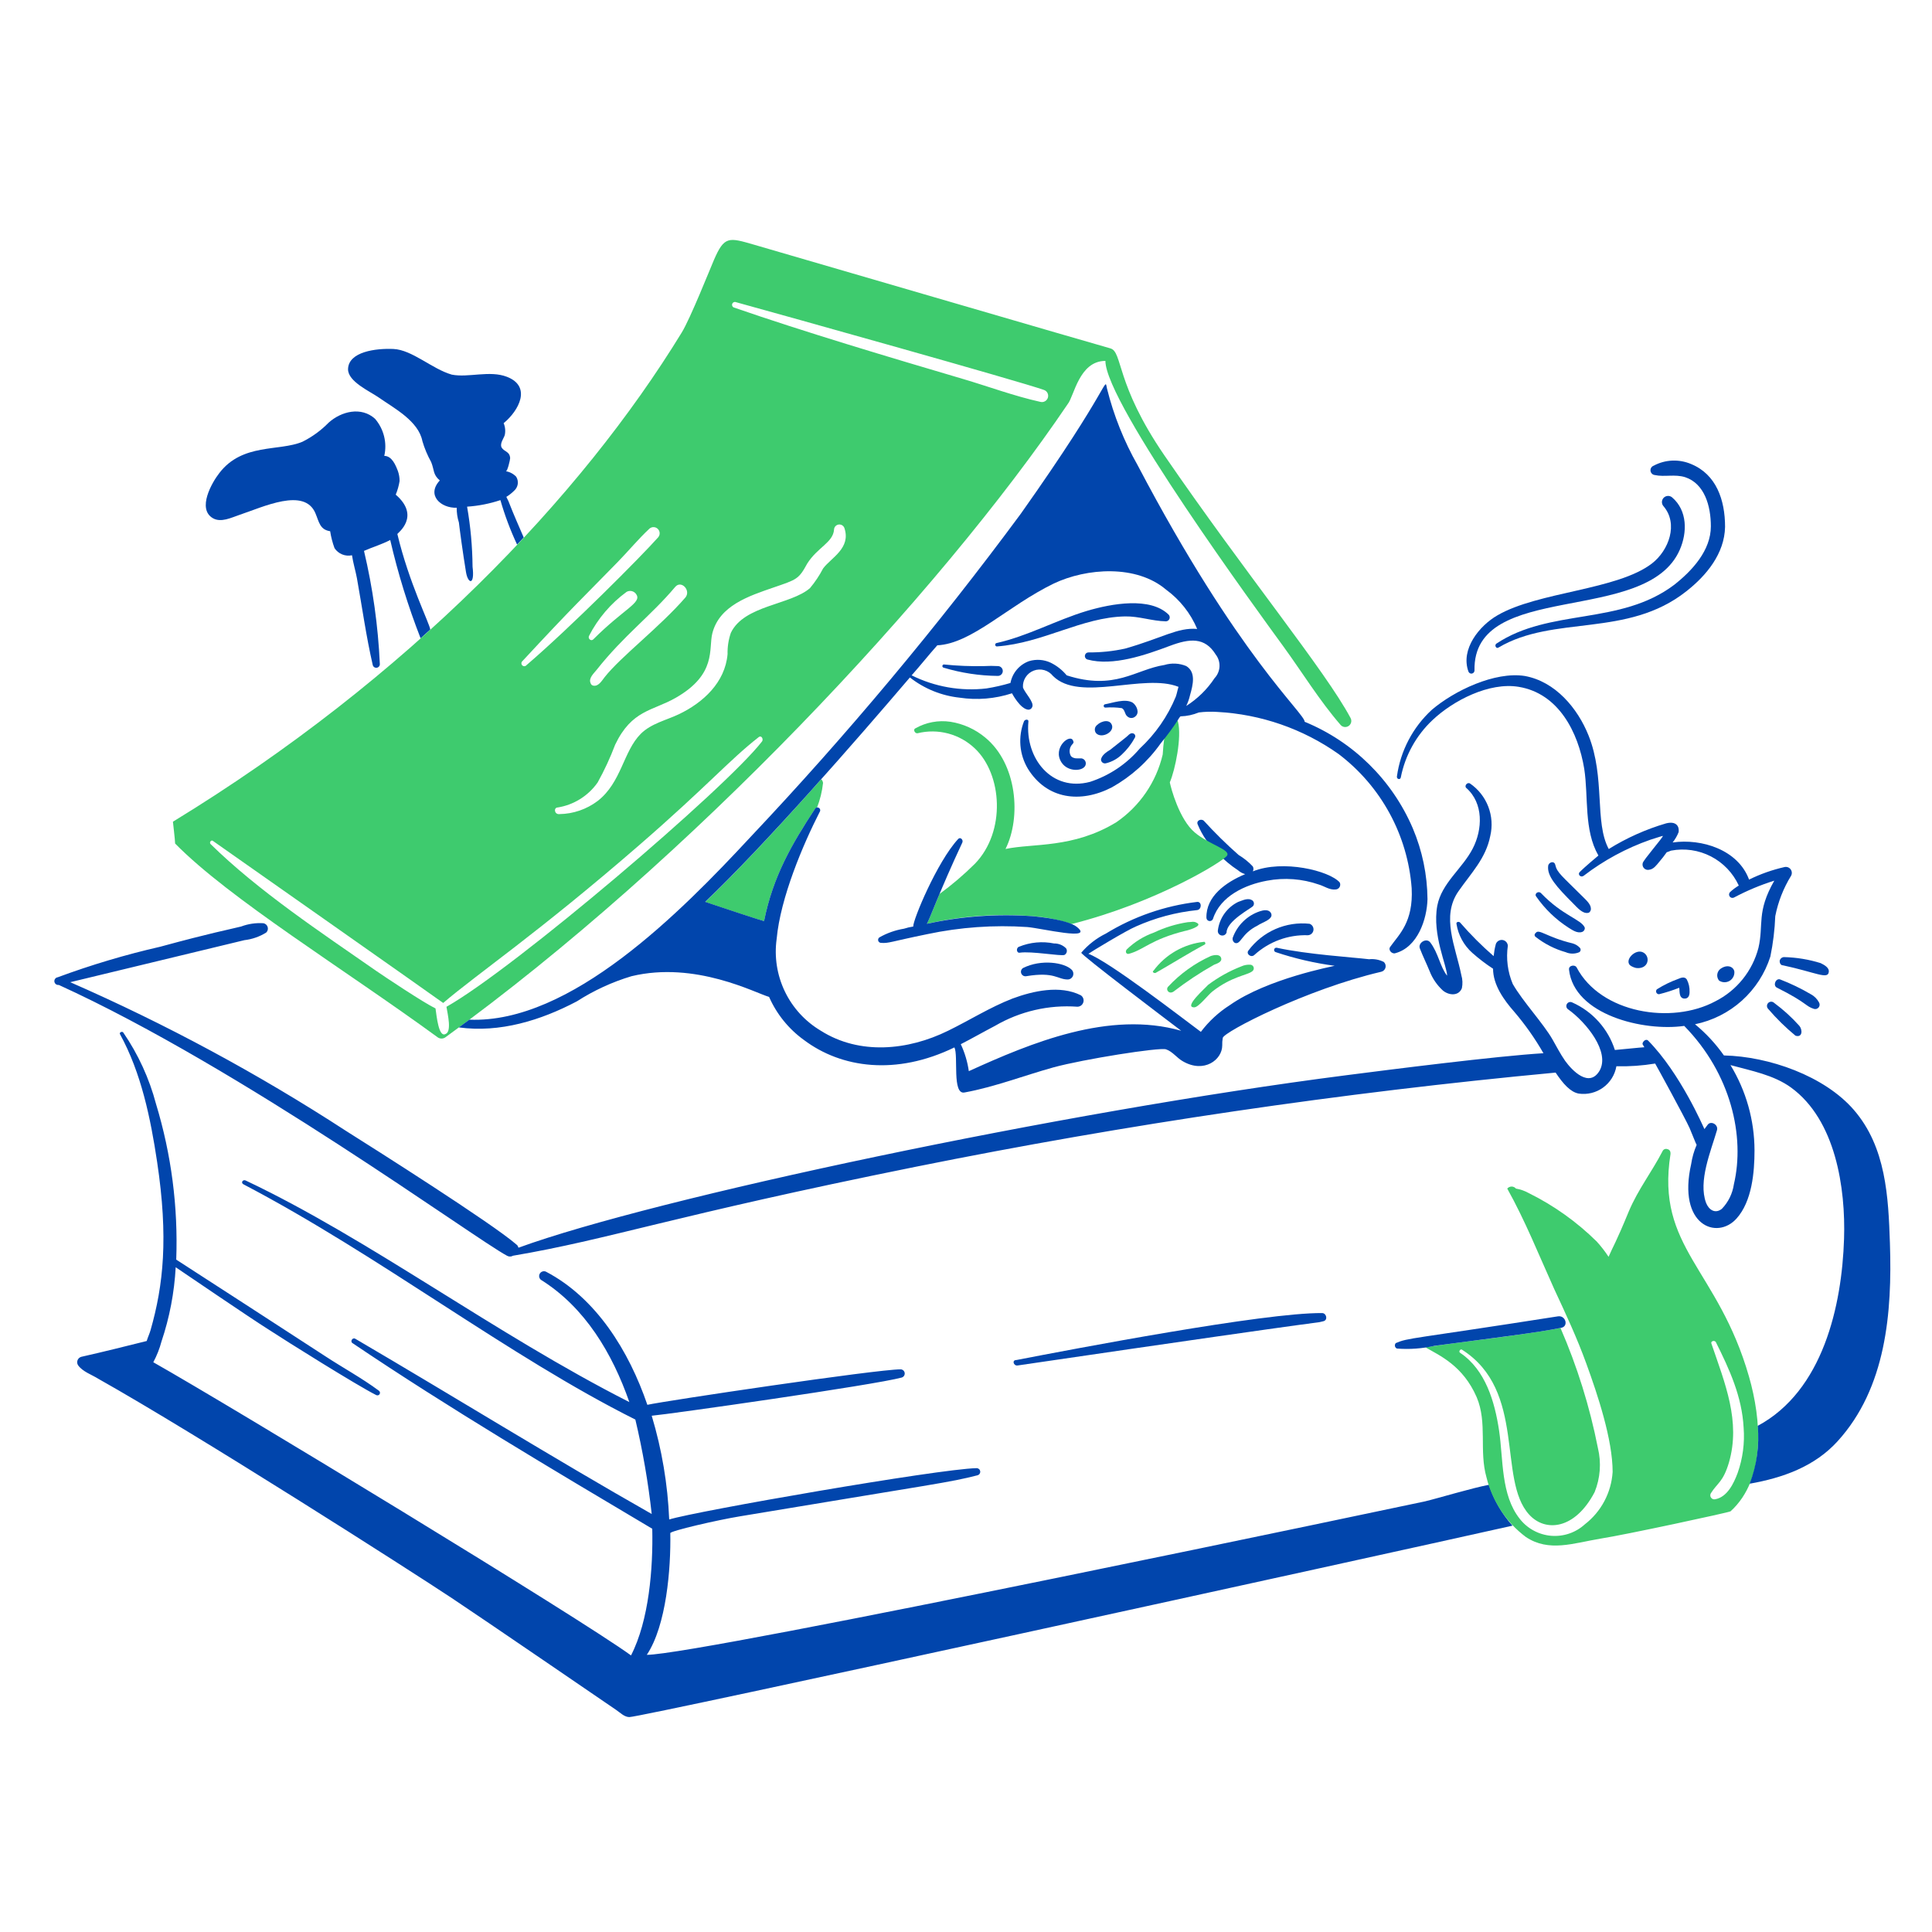 <?xml version="1.0" encoding="UTF-8"?>
<svg xmlns="http://www.w3.org/2000/svg" width="128" height="128" viewBox="0 0 128 128" fill="none">
  <path d="M79.129 66.738C79.416 66.731 80.036 65.913 80.324 65.689C81.611 64.681 82.628 64.621 82.964 64.351C83.004 64.323 83.034 64.284 83.052 64.238C83.069 64.193 83.072 64.143 83.06 64.096C83.048 64.049 83.022 64.006 82.986 63.974C82.949 63.942 82.904 63.922 82.856 63.916C82.645 63.899 82.433 63.937 82.241 64.025C81.452 64.332 80.71 64.746 80.034 65.255C79.889 65.435 78.37 66.756 79.129 66.738Z" fill="#3ECB6E"></path>
  <path d="M77.76 65.689C78.608 65.034 79.503 64.442 80.437 63.916C80.618 63.844 80.975 63.737 80.907 63.482C80.83 63.194 80.437 63.265 80.22 63.338C79.155 63.82 78.196 64.508 77.398 65.363C77.201 65.562 77.449 65.905 77.76 65.689Z" fill="#3ECB6E"></path>
  <path d="M76.562 64.458C77.65 63.843 78.716 63.164 79.817 62.577C79.889 62.539 79.854 62.397 79.781 62.397C79.118 62.465 78.477 62.672 77.897 63.002C77.318 63.333 76.814 63.781 76.418 64.317C76.309 64.383 76.453 64.494 76.562 64.458Z" fill="#3ECB6E"></path>
  <path d="M74.789 63.194C75.777 62.934 76.232 62.245 78.515 61.674C78.588 61.674 79.781 61.349 79.275 61.132C79.094 61.023 78.913 61.096 78.696 61.096C77.92 61.215 77.165 61.447 76.456 61.783C75.779 62.022 75.162 62.404 74.647 62.904C74.534 63.048 74.609 63.233 74.789 63.194Z" fill="#3ECB6E"></path>
  <path d="M62.527 44.238C63.69 44.587 64.897 44.77 66.111 44.781C66.198 44.781 66.28 44.747 66.341 44.686C66.403 44.625 66.437 44.542 66.437 44.455C66.437 44.369 66.403 44.286 66.341 44.225C66.28 44.164 66.198 44.13 66.111 44.13C65.81 44.112 65.508 44.112 65.207 44.13C64.313 44.15 63.419 44.114 62.53 44.022C62.504 44.025 62.48 44.037 62.462 44.057C62.444 44.077 62.434 44.102 62.434 44.129C62.433 44.155 62.443 44.181 62.46 44.201C62.477 44.221 62.501 44.235 62.527 44.238Z" fill="#0145AC"></path>
  <path d="M66.039 42.829C69.129 42.599 71.658 40.893 74.539 40.839C75.48 40.822 76.311 41.147 77.252 41.165C77.301 41.161 77.348 41.145 77.388 41.116C77.428 41.088 77.459 41.049 77.478 41.004C77.497 40.959 77.502 40.909 77.494 40.861C77.487 40.812 77.465 40.767 77.433 40.731C76.227 39.525 73.647 39.986 72.007 40.475C69.979 41.083 68.103 42.139 66.003 42.609C65.98 42.619 65.96 42.637 65.948 42.659C65.935 42.682 65.931 42.708 65.935 42.733C65.939 42.758 65.952 42.781 65.971 42.799C65.989 42.816 66.013 42.827 66.039 42.829Z" fill="#0145AC"></path>
  <path d="M67.413 90.467C91.106 86.991 86.617 87.761 87.669 87.537C87.995 87.468 87.886 86.998 87.597 86.995C83.785 86.952 71.088 89.38 67.341 90.105C67.015 90.105 67.16 90.504 67.413 90.467Z" fill="#0145AC"></path>
  <path d="M72.945 50.353C72.951 50.389 72.964 50.424 72.984 50.455C73.003 50.486 73.029 50.513 73.06 50.533C73.091 50.554 73.125 50.567 73.162 50.574C73.198 50.58 73.235 50.578 73.271 50.569C73.666 50.474 74.028 50.275 74.32 49.993C74.669 49.67 74.962 49.291 75.188 48.872C75.204 48.845 75.214 48.813 75.215 48.781C75.216 48.749 75.209 48.717 75.195 48.688C75.18 48.659 75.159 48.635 75.132 48.616C75.106 48.598 75.075 48.586 75.043 48.583C74.863 48.543 74.718 48.764 74.609 48.839C74.248 49.128 73.922 49.381 73.56 49.671C73.318 49.811 72.945 50.069 72.945 50.353Z" fill="#0145AC"></path>
  <path d="M70.992 49.375C71.064 49.267 71.173 49.23 71.101 49.085C70.922 48.548 69.679 49.554 70.341 50.532C70.789 51.195 71.862 51.096 71.932 50.641C71.942 50.589 71.94 50.536 71.926 50.486C71.912 50.436 71.886 50.39 71.851 50.351C71.816 50.312 71.772 50.282 71.724 50.264C71.675 50.245 71.623 50.238 71.571 50.243C71.354 50.243 71.137 50.279 70.956 50.099C70.89 49.987 70.859 49.86 70.866 49.731C70.872 49.602 70.916 49.479 70.992 49.375Z" fill="#0145AC"></path>
  <path d="M71.136 50.207C71.102 50.171 71.136 50.171 71.136 50.207V50.207Z" fill="#0145AC"></path>
  <path d="M72.586 48.146C72.547 48.214 72.53 48.291 72.537 48.369C72.543 48.446 72.573 48.52 72.622 48.58C72.993 48.969 73.924 48.471 73.635 47.965C73.423 47.595 72.794 47.834 72.586 48.146Z" fill="#0145AC"></path>
  <path d="M73.199 46.662C73.174 46.67 73.152 46.687 73.138 46.71C73.124 46.733 73.118 46.76 73.123 46.787C73.127 46.813 73.141 46.837 73.161 46.854C73.182 46.871 73.208 46.881 73.235 46.88C73.598 46.852 73.963 46.864 74.323 46.916C74.54 47.025 74.504 47.314 74.685 47.459C74.757 47.529 74.855 47.569 74.956 47.569C75.057 47.569 75.155 47.529 75.227 47.459C75.522 47.212 75.3 46.735 75.046 46.554C74.544 46.254 73.691 46.58 73.199 46.662Z" fill="#0145AC"></path>
  <path d="M67.989 64.676C69.876 64.362 70.059 64.893 70.741 64.893C70.816 64.892 70.888 64.868 70.95 64.826C71.011 64.783 71.058 64.723 71.086 64.653C71.113 64.584 71.119 64.507 71.103 64.434C71.088 64.361 71.051 64.295 70.997 64.243C70.53 63.776 68.998 63.524 67.778 64.134C67.72 64.171 67.677 64.227 67.655 64.292C67.634 64.357 67.636 64.428 67.661 64.492C67.686 64.556 67.732 64.609 67.792 64.643C67.852 64.676 67.921 64.688 67.989 64.676Z" fill="#0145AC"></path>
  <path d="M86.763 61.203C85.992 61.12 85.213 61.241 84.502 61.551C83.792 61.862 83.174 62.353 82.712 62.975C82.535 63.195 82.89 63.48 83.109 63.264C84.076 62.385 85.348 61.917 86.654 61.962C86.744 61.957 86.83 61.921 86.897 61.86C86.963 61.799 87.007 61.717 87.019 61.627C87.032 61.538 87.014 61.447 86.967 61.369C86.92 61.292 86.848 61.233 86.763 61.203Z" fill="#0145AC"></path>
  <path d="M83.33 61.313C83.594 61.115 84.443 60.898 84.198 60.481C84.051 60.229 83.692 60.3 83.475 60.373C83.058 60.51 82.679 60.742 82.365 61.049C82.051 61.356 81.812 61.731 81.666 62.145C81.654 62.207 81.661 62.272 81.687 62.33C81.713 62.388 81.756 62.437 81.81 62.47C82.224 62.609 82.207 61.873 83.33 61.313Z" fill="#0145AC"></path>
  <path d="M83.002 60.047C83.033 60.015 83.056 59.975 83.068 59.932C83.079 59.889 83.08 59.843 83.069 59.799C83.058 59.756 83.036 59.716 83.005 59.683C82.975 59.651 82.936 59.626 82.893 59.613C82.612 59.472 82.163 59.723 82.025 59.758C81.664 59.936 81.353 60.202 81.12 60.53C80.886 60.858 80.738 61.239 80.687 61.639C80.676 61.712 80.692 61.787 80.733 61.849C80.774 61.911 80.837 61.955 80.909 61.973C80.981 61.991 81.058 61.982 81.123 61.947C81.188 61.911 81.238 61.853 81.263 61.783C81.266 61.032 82.854 60.195 83.002 60.047Z" fill="#0145AC"></path>
  <path d="M83.003 57.731C83.03 57.681 83.044 57.625 83.044 57.568C83.044 57.511 83.03 57.455 83.003 57.405C82.727 57.109 82.41 56.853 82.062 56.645C81.249 55.929 80.477 55.168 79.747 54.367C79.564 54.225 79.241 54.367 79.35 54.62C79.65 55.35 80.107 56.005 80.688 56.54C81.089 56.965 81.538 57.341 82.026 57.661C82.162 57.78 82.323 57.866 82.497 57.914C81.195 58.456 79.892 59.396 79.929 60.808C79.931 60.859 79.95 60.909 79.984 60.948C80.019 60.986 80.065 61.012 80.116 61.021C80.167 61.029 80.219 61.02 80.264 60.994C80.309 60.969 80.344 60.928 80.362 60.88C80.849 59.366 82.499 58.612 83.943 58.348C85.091 58.131 86.276 58.219 87.379 58.604C87.743 58.709 88.067 58.966 88.467 58.93C88.523 58.931 88.578 58.918 88.627 58.891C88.676 58.864 88.718 58.825 88.747 58.778C88.776 58.73 88.792 58.676 88.794 58.62C88.796 58.564 88.783 58.509 88.757 58.46C88.062 57.684 85 56.932 83.003 57.731Z" fill="#0145AC"></path>
  <path d="M70.524 63.266C70.561 63.246 70.593 63.219 70.619 63.185C70.644 63.152 70.663 63.114 70.673 63.073C70.683 63.032 70.685 62.99 70.678 62.949C70.671 62.907 70.656 62.867 70.632 62.832C70.529 62.727 70.405 62.643 70.268 62.587C70.131 62.531 69.984 62.504 69.836 62.507C69.06 62.349 68.255 62.423 67.521 62.721C67.303 62.789 67.34 63.153 67.558 63.119C68.334 63.001 70.277 63.361 70.524 63.266Z" fill="#0145AC"></path>
  <path d="M108.105 64.024C108.196 64.072 108.293 64.108 108.394 64.132C109.203 64.234 109.37 63.417 108.9 63.12C108.356 62.775 107.484 63.714 108.105 64.024Z" fill="#0145AC"></path>
  <path d="M113.891 64.964C113.994 65.034 114.115 65.073 114.24 65.076C114.365 65.079 114.487 65.046 114.594 64.982C114.701 64.917 114.786 64.823 114.841 64.711C114.896 64.599 114.918 64.474 114.903 64.35C114.832 64.03 114.414 63.867 113.963 64.205C113.854 64.297 113.786 64.428 113.772 64.57C113.758 64.712 113.801 64.853 113.891 64.964Z" fill="#0145AC"></path>
  <path d="M111.252 65.442C111.296 65.586 111.196 66.159 111.612 66.159C111.868 66.159 111.938 65.942 111.938 65.725C111.951 65.437 111.889 65.15 111.756 64.893C111.612 64.676 111.357 64.781 111.18 64.857C110.688 65.035 110.215 65.265 109.772 65.545C109.746 65.572 109.728 65.607 109.722 65.645C109.715 65.682 109.72 65.721 109.735 65.756C109.751 65.791 109.776 65.82 109.809 65.841C109.841 65.861 109.879 65.871 109.917 65.87C110.371 65.757 110.817 65.614 111.252 65.442Z" fill="#0145AC"></path>
  <path d="M120.619 63.808C119.834 63.564 119.018 63.43 118.196 63.41C118.125 63.413 118.058 63.44 118.006 63.487C117.953 63.534 117.918 63.597 117.906 63.666C117.906 63.811 117.979 63.955 118.123 63.955C120.307 64.423 121.109 64.915 121.162 64.389C121.198 64.097 120.836 63.916 120.619 63.808Z" fill="#0145AC"></path>
  <path d="M119.969 65.869C119.321 65.489 118.644 65.162 117.943 64.892C117.654 64.784 117.437 65.29 117.726 65.435C119.739 66.441 119.603 66.665 120.186 66.843C120.242 66.859 120.302 66.857 120.358 66.838C120.413 66.819 120.462 66.784 120.497 66.737C120.532 66.69 120.553 66.634 120.555 66.575C120.558 66.517 120.543 66.459 120.512 66.409C120.389 66.179 120.2 65.991 119.969 65.869Z" fill="#0145AC"></path>
  <path d="M117.547 66.448C117.494 66.395 117.422 66.365 117.348 66.365C117.273 66.365 117.202 66.395 117.149 66.448C117.096 66.5 117.066 66.572 117.066 66.646C117.066 66.721 117.096 66.792 117.149 66.845C117.699 67.487 118.304 68.08 118.957 68.618C119.428 68.763 119.428 68.22 119.213 67.966C118.711 67.405 118.152 66.896 117.547 66.448Z" fill="#0145AC"></path>
  <path d="M105.211 60.48C105.283 60.48 105.355 60.407 105.391 60.299C105.463 59.973 105.135 59.684 104.921 59.467C103.474 58.02 103.159 57.824 103.04 57.297C102.976 57.006 102.601 57.115 102.57 57.369C102.487 58.037 103.106 58.736 104.234 59.865C104.487 60.118 104.848 60.552 105.211 60.48Z" fill="#0145AC"></path>
  <path d="M102.101 59.178C101.925 58.993 101.635 59.21 101.776 59.395C102.346 60.215 103.071 60.915 103.91 61.456C104.16 61.606 104.486 61.854 104.814 61.745C104.873 61.725 104.923 61.686 104.956 61.633C104.989 61.58 105.003 61.518 104.995 61.456C104.759 60.905 103.54 60.68 102.101 59.178Z" fill="#0145AC"></path>
  <path d="M101.74 62.071C102.331 62.535 103.007 62.879 103.729 63.084C103.872 63.146 104.026 63.179 104.181 63.179C104.337 63.179 104.491 63.146 104.634 63.084C104.657 63.068 104.676 63.048 104.691 63.025C104.706 63.001 104.715 62.975 104.718 62.947C104.722 62.92 104.719 62.892 104.711 62.865C104.703 62.839 104.689 62.815 104.67 62.794C104.542 62.657 104.38 62.557 104.2 62.505C102.442 62.086 101.953 61.499 101.74 61.818C101.719 61.831 101.702 61.85 101.69 61.872C101.678 61.895 101.672 61.919 101.672 61.944C101.672 61.969 101.678 61.994 101.69 62.016C101.702 62.038 101.719 62.057 101.74 62.071Z" fill="#0145AC"></path>
  <path d="M97.689 44.42C97.566 38.398 109.085 41.476 111.289 36.426C111.796 35.269 111.796 33.822 110.783 32.954C110.704 32.886 110.603 32.852 110.5 32.856C110.397 32.86 110.299 32.903 110.226 32.976C110.153 33.05 110.111 33.148 110.107 33.251C110.104 33.354 110.139 33.455 110.207 33.533C111.214 34.7 110.568 36.462 109.447 37.331C107.138 39.104 101.909 39.196 99.208 40.768C98.015 41.455 96.749 43.008 97.288 44.493C97.305 44.539 97.338 44.577 97.38 44.602C97.422 44.626 97.472 44.634 97.519 44.625C97.567 44.616 97.611 44.591 97.642 44.553C97.673 44.516 97.689 44.468 97.689 44.42Z" fill="#0145AC"></path>
  <path d="M109.624 31.471C110.275 31.616 110.962 31.399 111.649 31.616C112.929 32.043 113.349 33.518 113.349 34.872C113.349 36.463 112.12 37.802 110.925 38.742C107.327 41.461 102.685 40.278 99.134 42.646C98.99 42.755 99.134 43.007 99.279 42.902C102.95 40.726 107.809 42.273 111.722 39.176C113.06 38.127 114.253 36.68 114.29 34.908C114.29 33.116 113.704 31.43 112.05 30.748C111.653 30.577 111.222 30.498 110.79 30.516C110.357 30.535 109.935 30.651 109.554 30.856C109.488 30.881 109.432 30.928 109.395 30.988C109.358 31.049 109.343 31.12 109.35 31.191C109.358 31.261 109.39 31.327 109.439 31.378C109.489 31.429 109.554 31.462 109.624 31.471Z" fill="#0145AC"></path>
  <path d="M94.755 62.434C94.499 62.108 93.93 62.468 94.068 62.832C94.26 63.335 94.512 63.841 94.72 64.352C94.909 64.834 95.206 65.267 95.587 65.617C95.977 65.952 96.636 66.015 96.853 65.473C96.913 65.185 96.901 64.886 96.817 64.604C96.441 62.725 95.452 60.719 96.636 59.036C97.468 57.842 98.445 56.865 98.734 55.383C98.887 54.736 98.841 54.059 98.602 53.44C98.363 52.82 97.943 52.287 97.396 51.911C97.218 51.798 96.998 52.055 97.14 52.2C98.298 53.212 98.228 54.949 97.574 56.215C96.887 57.553 95.513 58.494 95.223 60.012C94.874 61.932 95.874 64.002 95.874 64.643C95.407 64.054 95.298 63.14 94.755 62.434Z" fill="#0145AC"></path>
  <path d="M79.167 55.163C78.122 54.289 77.575 52.197 77.503 51.835C77.864 50.992 78.303 48.831 78.046 47.819C78.022 47.741 77.975 47.673 77.91 47.624C77.844 47.575 77.765 47.549 77.684 47.549C77.603 47.549 77.523 47.575 77.458 47.624C77.393 47.673 77.345 47.741 77.322 47.819C77.172 48.535 77.075 49.26 77.032 49.989C76.604 51.815 75.508 53.415 73.96 54.475C71.099 56.221 68.439 55.861 66.618 56.247C67.672 54.139 67.386 50.603 65.279 48.868C64.618 48.315 63.817 47.952 62.965 47.819C62.166 47.702 61.351 47.855 60.65 48.253C60.469 48.325 60.613 48.615 60.794 48.579C61.461 48.414 62.159 48.421 62.823 48.598C63.487 48.775 64.096 49.117 64.592 49.591C66.398 51.298 66.661 55.085 64.592 57.224C63.861 57.95 63.076 58.619 62.245 59.228C61.777 60.345 61.516 61.024 61.409 61.203C63.686 60.687 66.027 60.516 68.354 60.696C69.254 60.753 70.143 60.93 70.997 61.221C76.666 59.787 81.102 57.034 81.301 56.681C81.525 56.288 80.111 55.953 79.167 55.163Z" fill="#3ECB6E"></path>
  <path d="M71.356 61.421C70.786 60.96 69.052 60.755 68.354 60.697C66.027 60.536 63.688 60.706 61.409 61.204C61.601 60.884 62.28 58.972 63.76 55.814C63.833 55.634 63.615 55.417 63.471 55.597C62.079 57.106 60.468 60.986 60.505 61.385C60.296 61.416 60.09 61.464 59.89 61.529C59.318 61.623 58.766 61.818 58.262 62.105C58.228 62.129 58.201 62.163 58.187 62.203C58.173 62.242 58.172 62.286 58.184 62.326C58.196 62.366 58.221 62.402 58.254 62.427C58.288 62.453 58.328 62.467 58.37 62.468C58.901 62.505 58.952 62.397 61.443 61.888C63.617 61.428 65.844 61.27 68.062 61.419C69.03 61.504 72.509 62.354 71.356 61.421Z" fill="#0145AC"></path>
  <path d="M46.719 59.758C47.761 60.105 50.495 61.023 50.623 61.023C51.212 58.08 52.467 55.917 53.987 53.608C54.002 53.584 54.022 53.562 54.046 53.546C54.07 53.53 54.097 53.519 54.126 53.514C54.332 52.987 54.468 52.435 54.529 51.872C54.518 51.78 54.476 51.694 54.41 51.629C51.733 54.634 48.92 57.669 46.719 59.758Z" fill="#3ECB6E"></path>
  <path d="M25.091 26.334C26.111 27.048 27.725 27.89 27.985 29.227C28.126 29.706 28.319 30.167 28.561 30.602C28.785 31.142 28.67 31.434 29.137 31.831C28.233 32.808 29.21 33.677 30.259 33.64C30.254 33.971 30.302 34.301 30.403 34.617C30.452 35.053 30.659 36.601 30.874 37.908C31.002 38.682 31.467 38.822 31.308 37.547C31.297 36.213 31.176 34.882 30.946 33.568C31.697 33.518 32.439 33.372 33.153 33.134C33.443 34.144 33.813 35.13 34.259 36.082C34.407 35.925 34.552 35.768 34.698 35.611C34.422 34.979 33.994 33.993 33.802 33.495C33.733 33.297 33.647 33.104 33.546 32.919C33.73 32.807 33.9 32.673 34.053 32.521C34.186 32.408 34.274 32.251 34.301 32.078C34.327 31.906 34.291 31.729 34.197 31.581C34.013 31.39 33.772 31.263 33.51 31.219C33.618 31.256 33.799 30.46 33.799 30.351C33.763 29.881 33.401 29.953 33.223 29.628C33.114 29.372 33.368 29.052 33.44 28.832C33.5 28.566 33.474 28.287 33.368 28.036C34.38 27.204 35.238 25.604 33.585 24.964C32.445 24.521 31.025 25.039 29.932 24.82C28.621 24.445 27.308 23.174 26.061 23.12C24.901 23.069 23.084 23.299 23.059 24.458C23.048 25.285 24.517 25.931 25.091 26.334Z" fill="#0145AC"></path>
  <path d="M14.097 34.328C14.641 34.648 15.327 34.292 15.869 34.111C17.452 33.584 20.167 32.273 20.897 34.002C21.143 34.585 21.187 35.09 21.874 35.196C21.933 35.579 22.03 35.954 22.163 36.317C22.287 36.503 22.463 36.647 22.67 36.731C22.876 36.815 23.103 36.835 23.321 36.788C23.393 37.294 23.562 37.839 23.647 38.307C23.994 40.234 24.263 42.185 24.695 44.058C24.709 44.117 24.744 44.168 24.794 44.201C24.844 44.235 24.904 44.248 24.964 44.239C25.023 44.23 25.077 44.199 25.114 44.152C25.151 44.105 25.17 44.046 25.165 43.986C25.05 41.463 24.698 38.956 24.116 36.498C24.692 36.242 25.31 36.064 25.853 35.775C26.366 37.992 27.038 40.169 27.866 42.289C28.081 42.097 28.292 41.905 28.506 41.713C28.463 41.301 27.094 38.616 26.326 35.377C26.349 35.313 27.882 34.21 26.218 32.772C26.339 32.482 26.425 32.179 26.474 31.868C26.474 31.646 26.438 31.426 26.365 31.217C26.214 30.821 25.967 30.204 25.46 30.204C25.557 29.775 25.552 29.329 25.445 28.901C25.338 28.474 25.133 28.078 24.846 27.745C23.934 26.92 22.613 27.249 21.774 28.001C21.27 28.517 20.683 28.945 20.038 29.267C18.49 29.919 16.07 29.346 14.54 31.329C14.027 31.979 13.052 33.708 14.097 34.328Z" fill="#0145AC"></path>
  <path d="M89.477 47.567C87.803 44.431 82.565 38.071 77.143 30.169C73.879 25.412 74.397 23.307 73.559 23.079C73.381 23.044 50.561 16.384 49.942 16.207C48.278 15.725 47.989 15.631 47.301 17.22C47.037 17.83 45.743 21.088 45.167 22.03C38.498 32.941 27.009 44.948 11.457 54.44C11.457 54.476 11.602 55.669 11.602 55.886C15.198 59.55 22.812 64.207 29 68.727C29.074 68.779 29.163 68.807 29.253 68.807C29.344 68.807 29.432 68.779 29.506 68.727C45.633 57.045 62.176 39.424 70.74 26.769C71.161 26.257 71.493 23.911 73.236 23.911C73.236 26.718 83.394 40.582 85.028 42.829C86.292 44.567 87.415 46.41 88.826 48.038C88.893 48.11 88.984 48.156 89.083 48.165C89.181 48.175 89.28 48.148 89.36 48.091C89.44 48.033 89.496 47.947 89.518 47.851C89.539 47.755 89.525 47.654 89.477 47.567ZM48.604 20.367C48.564 20.347 48.533 20.313 48.515 20.272C48.498 20.23 48.495 20.184 48.508 20.141C48.521 20.099 48.548 20.061 48.586 20.037C48.623 20.012 48.667 20.001 48.712 20.006C52.104 20.941 67.488 25.243 69.149 25.829C69.252 25.86 69.34 25.93 69.392 26.025C69.444 26.119 69.457 26.23 69.429 26.334C69.401 26.438 69.333 26.526 69.24 26.581C69.147 26.636 69.036 26.652 68.932 26.626C67.193 26.242 65.497 25.608 63.796 25.106C58.927 23.67 53.347 22.008 48.604 20.367ZM39.308 42.359C39.163 42.503 38.946 42.322 39.018 42.142C39.609 40.983 40.464 39.98 41.514 39.212C41.624 39.15 41.755 39.135 41.877 39.168C41.998 39.202 42.102 39.283 42.165 39.392C42.513 39.943 41.324 40.342 39.308 42.359ZM39.525 44.384C41.346 42.08 43.117 40.806 44.733 38.886C45.13 38.415 45.782 39.103 45.42 39.574C43.713 41.546 41.153 43.483 40.065 44.855C39.89 45.076 39.668 45.469 39.342 45.431C39.291 45.429 39.242 45.41 39.202 45.377C39.163 45.345 39.136 45.3 39.125 45.25C38.982 44.928 39.349 44.608 39.525 44.384ZM34.605 43.808C37.993 40.153 38.62 39.6 40.935 37.225C41.632 36.511 42.303 35.698 43.033 35.019C43.112 34.953 43.212 34.919 43.314 34.924C43.416 34.929 43.512 34.971 43.584 35.044C43.657 35.116 43.699 35.212 43.704 35.314C43.708 35.416 43.675 35.516 43.609 35.595C42.495 36.853 37.819 41.55 34.892 44.059C34.876 44.08 34.856 44.098 34.833 44.112C34.81 44.125 34.784 44.134 34.758 44.137C34.731 44.14 34.704 44.137 34.679 44.129C34.653 44.121 34.63 44.108 34.609 44.09C34.589 44.072 34.573 44.051 34.562 44.026C34.551 44.002 34.545 43.976 34.544 43.949C34.544 43.922 34.549 43.895 34.56 43.871C34.57 43.846 34.586 43.824 34.605 43.806V43.808ZM36.92 53.502C37.456 53.42 37.969 53.23 38.429 52.944C38.889 52.658 39.287 52.282 39.597 51.838C40.043 51.035 40.43 50.201 40.754 49.342C41.861 47.022 43.229 47.113 44.77 46.231C47.506 44.665 46.933 42.992 47.193 41.963C47.659 40.117 49.625 39.484 51.244 38.925C52.772 38.397 52.908 38.396 53.484 37.333C54.171 36.253 55.187 35.949 55.257 35.093C55.259 35.01 55.29 34.931 55.344 34.869C55.399 34.807 55.474 34.766 55.555 34.753C55.637 34.74 55.72 34.756 55.791 34.798C55.862 34.84 55.916 34.906 55.944 34.984C56.392 36.322 55.073 36.941 54.533 37.661C54.291 38.125 54 38.561 53.665 38.963C52.373 40.087 49.298 40.09 48.42 41.929C48.264 42.382 48.191 42.859 48.203 43.337C48.04 45.22 46.575 46.556 44.984 47.316C44.152 47.714 43.139 47.931 42.452 48.618C41.291 49.78 41.177 51.841 39.595 53.067C38.864 53.619 37.977 53.923 37.062 53.936C36.737 53.97 36.668 53.54 36.92 53.499V53.502ZM29.505 68.51C29.063 68.732 28.929 67.326 28.854 66.811C28.086 66.446 25.394 64.65 24.912 64.315C21.285 61.791 17.097 59.016 13.953 55.923C13.844 55.815 13.991 55.632 14.098 55.706C14.162 55.751 29.295 66.382 29.362 66.449C31.641 64.503 35.62 61.831 42.347 55.995C46.858 52.082 48.299 50.374 50.269 48.834C50.452 48.691 50.596 48.98 50.486 49.123C48.078 52.239 34.038 64.199 29.579 66.702C29.664 67.222 29.943 68.365 29.505 68.51Z" fill="#3ECB6E"></path>
  <path d="M98.644 98.372C97.46 98.6 95.358 99.241 94.397 99.473C94.318 99.49 46.344 109.637 42.853 109.637C44.15 107.692 44.453 103.919 44.409 101.573C44.409 101.429 47.519 100.705 49.074 100.452C62.212 98.262 62.834 98.234 64.773 97.739C64.828 97.722 64.876 97.686 64.906 97.637C64.937 97.588 64.95 97.53 64.941 97.473C64.932 97.415 64.903 97.363 64.859 97.326C64.814 97.289 64.758 97.268 64.7 97.269C62.178 97.322 46.126 100.115 44.336 100.669C44.239 98.339 43.85 96.03 43.178 93.796C44.298 93.701 57.91 91.766 59.745 91.265C59.807 91.245 59.861 91.204 59.896 91.149C59.932 91.094 59.946 91.028 59.938 90.963C59.929 90.898 59.898 90.838 59.849 90.794C59.801 90.75 59.738 90.724 59.673 90.722C58.078 90.722 44.106 92.803 42.889 93.073C41.669 89.507 39.502 85.99 36.162 84.247C36.091 84.218 36.012 84.215 35.939 84.239C35.866 84.263 35.804 84.312 35.765 84.378C35.725 84.444 35.711 84.522 35.724 84.597C35.737 84.673 35.777 84.741 35.836 84.79C38.763 86.618 40.572 89.673 41.696 92.892C32.745 88.348 24.499 82.098 16.267 78.207C16.086 78.134 15.941 78.351 16.122 78.46C25.172 83.196 33.669 89.838 42.094 94.05C42.582 96.112 42.944 98.201 43.178 100.307C36.559 96.545 30.085 92.531 23.538 88.696C23.356 88.588 23.176 88.877 23.356 88.986C29.795 93.326 36.523 97.306 43.214 101.284C43.273 103.884 43.001 107.357 41.806 109.676C38.423 107.207 15.362 93.194 10.156 90.252C10.39 89.816 10.572 89.355 10.699 88.877C11.234 87.287 11.55 85.632 11.64 83.958C11.965 84.175 16.632 87.358 17.789 88.081C18.946 88.841 23.685 91.807 24.915 92.422C24.953 92.446 25 92.453 25.044 92.443C25.088 92.433 25.126 92.406 25.15 92.367C25.174 92.329 25.181 92.283 25.171 92.239C25.161 92.195 25.134 92.156 25.095 92.132C23.974 91.3 22.708 90.613 21.55 89.853C20.393 89.094 12.074 83.705 11.676 83.454C11.805 79.967 11.353 76.483 10.338 73.144C9.891 71.453 9.157 69.851 8.167 68.408C8.095 68.3 7.878 68.408 7.95 68.516C9.358 71.085 9.976 74.085 10.41 76.981C11.164 82.006 10.825 85.15 9.976 88.122C9.904 88.374 9.795 88.591 9.72 88.845C8.274 89.206 6.827 89.568 5.379 89.894C5.326 89.91 5.276 89.938 5.235 89.976C5.193 90.014 5.161 90.061 5.14 90.113C5.119 90.165 5.11 90.221 5.114 90.277C5.118 90.333 5.135 90.388 5.163 90.436C5.452 90.87 6.103 91.087 6.501 91.341C13.139 95.075 27.179 104.049 29.94 105.882C32.002 107.249 40.329 112.952 40.827 113.29C41.083 113.465 41.37 113.761 41.696 113.761C42.545 113.761 90.502 103.251 100.208 101.079C99.505 100.294 98.973 99.373 98.644 98.372Z" fill="#0145AC"></path>
  <path d="M115.882 91.226C113.83 84.044 109.693 82.677 110.674 76.468C110.693 76.266 110.604 76.158 110.459 76.13C110.396 76.109 110.327 76.114 110.268 76.143C110.208 76.172 110.162 76.224 110.139 76.286C109.435 77.646 108.532 78.797 107.924 80.23C107.028 82.406 106.88 82.55 106.572 83.267C106.338 82.91 106.076 82.572 105.789 82.256C104.464 80.948 102.937 79.861 101.268 79.037C101.009 78.893 100.727 78.796 100.436 78.747C100.4 78.705 100.356 78.671 100.307 78.648C100.257 78.624 100.203 78.612 100.148 78.612C100.093 78.612 100.038 78.624 99.988 78.648C99.939 78.671 99.895 78.705 99.859 78.747C101.048 80.871 101.963 83.172 102.971 85.403C103.73 87.031 104.489 88.658 105.104 90.359C105.844 92.392 106.841 95.368 106.841 97.52C106.798 98.197 106.611 98.857 106.293 99.456C105.975 100.055 105.533 100.579 104.996 100.993C104.696 101.266 104.343 101.474 103.959 101.604C103.576 101.734 103.169 101.783 102.765 101.75C102.361 101.716 101.969 101.599 101.612 101.406C101.255 101.214 100.942 100.95 100.692 100.632C99.426 99.04 99.603 96.689 99.317 94.772C99.03 92.855 98.412 90.756 96.749 89.635C96.605 89.563 96.749 89.348 96.857 89.418C101.156 92.139 99.191 98.015 101.307 100.342C102.372 101.52 104.338 101.357 105.647 98.859C106.025 97.929 106.101 96.904 105.864 95.929C105.326 93.198 104.495 90.534 103.386 87.982C101.161 88.423 96.32 88.959 94.434 89.262C95.394 89.816 96.924 90.478 97.834 92.568C98.557 94.269 97.979 96.113 98.485 97.885C98.871 99.461 99.791 100.855 101.09 101.828C102.622 102.852 104.24 102.237 106.045 101.937C107.667 101.687 114.53 100.209 114.654 100.129C117.04 97.954 116.678 94.011 115.882 91.226ZM115.122 97.592C114.866 98.279 114.436 99.184 113.639 99.329C113.588 99.341 113.534 99.338 113.485 99.32C113.436 99.301 113.393 99.269 113.362 99.226C113.331 99.184 113.313 99.133 113.311 99.08C113.309 99.027 113.323 98.975 113.35 98.93C113.792 98.231 114.156 98.198 114.544 96.905C115.342 94.169 114.28 91.645 113.387 89.02C113.314 88.875 113.567 88.764 113.676 88.911C114.58 90.72 115.411 92.526 115.52 94.59C115.598 95.608 115.463 96.63 115.122 97.592Z" fill="#3ECB6E"></path>
  <path d="M92.549 89.345C93.385 89.41 94.226 89.349 95.045 89.164C99.233 88.606 101.781 88.303 103.436 87.971C103.944 87.868 103.725 87.132 103.219 87.211C93.353 88.755 93.327 88.619 92.476 88.983C92.451 89.009 92.433 89.041 92.423 89.076C92.413 89.111 92.411 89.147 92.418 89.183C92.425 89.218 92.441 89.251 92.464 89.28C92.486 89.308 92.516 89.33 92.549 89.345Z" fill="#0145AC"></path>
  <path d="M93.6 54.874C92.23 51.675 89.658 49.142 86.438 47.82C86.438 47.248 82.052 43.537 75.37 30.82C74.468 29.232 73.787 27.528 73.344 25.756C73.152 24.896 73.719 25.436 67.629 34.039C62.095 41.529 56.116 48.679 49.724 55.452C45.093 60.441 37.806 67.827 31.095 67.556C30.863 67.73 30.631 67.899 30.398 68.068C33.106 68.441 35.826 67.605 38.222 66.34C39.344 65.62 40.562 65.059 41.839 64.676C46.075 63.657 50.048 65.792 50.954 66.048C51.457 67.19 52.256 68.177 53.269 68.906C55.743 70.762 59.363 71.274 63.232 69.394C63.508 69.941 63.062 72.547 63.904 72.379C65.893 72.016 67.846 71.257 69.799 70.715C71.788 70.172 76.816 69.376 77.251 69.521C77.686 69.665 77.974 70.097 78.372 70.316C79.78 71.13 80.976 70.206 80.976 69.267C80.97 69.098 80.982 68.928 81.012 68.761C81.085 68.363 86.547 65.542 91.502 64.384C91.571 64.37 91.634 64.337 91.684 64.289C91.735 64.242 91.772 64.181 91.791 64.114C91.809 64.046 91.809 63.975 91.79 63.908C91.771 63.841 91.734 63.781 91.683 63.733C91.382 63.58 91.043 63.517 90.706 63.552C89.574 63.419 86.61 63.232 84.594 62.792C84.556 62.784 84.516 62.79 84.482 62.811C84.449 62.831 84.425 62.864 84.416 62.902C84.406 62.94 84.412 62.98 84.432 63.013C84.451 63.047 84.484 63.072 84.521 63.082C85.791 63.507 87.098 63.809 88.425 63.986C88.317 64.023 83.974 64.836 81.48 66.591C80.74 67.062 80.089 67.663 79.56 68.363C78.294 67.423 73.48 63.697 72.109 63.191C72.253 63.082 74.64 61.635 75.255 61.382C76.539 60.807 77.907 60.441 79.307 60.297C79.632 60.261 79.632 59.718 79.307 59.755C77.166 60.011 75.105 60.727 73.266 61.852C72.643 62.159 72.089 62.589 71.638 63.118C71.566 63.227 77.353 67.603 78.258 68.291C73.488 66.928 68.308 69.094 64.187 70.967C64.099 70.349 63.919 69.746 63.655 69.18C64.414 68.791 65.161 68.363 65.924 67.964C67.575 67.001 69.479 66.559 71.385 66.698C71.474 66.696 71.56 66.666 71.63 66.613C71.7 66.559 71.751 66.484 71.775 66.398C71.8 66.313 71.796 66.223 71.765 66.14C71.734 66.057 71.677 65.986 71.602 65.938C70.228 65.251 68.455 65.649 67.081 66.156C65.598 66.732 64.223 67.602 62.812 68.29C60.172 69.592 56.953 69.917 54.384 68.29C53.351 67.677 52.522 66.774 52.001 65.692C51.48 64.61 51.29 63.399 51.455 62.209C51.703 59.48 53.204 55.948 54.312 53.781C54.326 53.76 54.335 53.736 54.339 53.711C54.343 53.686 54.341 53.66 54.335 53.636C54.329 53.611 54.318 53.588 54.302 53.568C54.287 53.548 54.267 53.531 54.245 53.519C54.223 53.507 54.199 53.499 54.173 53.496C54.148 53.494 54.123 53.496 54.098 53.504C54.074 53.512 54.052 53.524 54.033 53.541C54.014 53.558 53.998 53.578 53.987 53.601C52.468 55.91 51.212 58.071 50.623 61.016C50.71 61.089 47.428 59.987 46.719 59.75C50.704 55.964 56.709 49.074 60.283 44.883C61.233 45.629 62.374 46.093 63.575 46.222C64.739 46.398 65.928 46.298 67.047 45.932C67.047 45.932 67.59 46.981 68.132 47.02C68.188 47.02 68.243 47.003 68.289 46.97C68.335 46.938 68.369 46.892 68.388 46.839C68.533 46.514 67.882 45.899 67.773 45.537C67.759 45.3 67.821 45.065 67.95 44.866C68.079 44.666 68.268 44.514 68.49 44.429C68.711 44.345 68.954 44.334 69.183 44.397C69.411 44.461 69.614 44.596 69.76 44.782C71.527 46.549 75.772 44.582 78.08 45.505C78.008 45.722 77.977 45.941 77.9 46.156C77.362 47.461 76.548 48.633 75.513 49.593C74.64 50.618 73.501 51.382 72.221 51.799C69.675 52.478 67.913 50.245 68.133 47.82C68.17 47.639 67.916 47.639 67.844 47.785C67.643 48.294 67.562 48.842 67.606 49.388C67.65 49.933 67.82 50.462 68.1 50.931C69.353 52.956 71.581 53.242 73.668 52.161C74.942 51.446 76.042 50.458 76.887 49.267C78.014 47.881 78.134 47.459 78.226 47.459C78.636 47.447 79.041 47.36 79.42 47.203C79.828 47.151 80.239 47.139 80.649 47.167C83.535 47.32 86.319 48.285 88.679 49.952C90.073 51.006 91.225 52.344 92.061 53.878C92.897 55.412 93.397 57.106 93.527 58.848C93.645 61.102 92.678 61.92 92.115 62.718C91.935 62.935 92.224 63.225 92.441 63.153C93.924 62.755 94.539 60.91 94.575 59.569C94.561 57.955 94.23 56.36 93.6 54.874ZM80.47 44.928C79.981 45.668 79.341 46.296 78.592 46.771C78.703 46.54 78.788 46.298 78.845 46.048C79.042 45.361 79.244 44.528 78.592 44.128C78.133 43.938 77.621 43.912 77.145 44.056C75.216 44.357 73.872 45.772 70.67 44.743C70.383 44.395 70.026 44.111 69.621 43.911C69.17 43.695 68.654 43.657 68.175 43.803C67.862 43.916 67.584 44.109 67.368 44.363C67.153 44.617 67.007 44.922 66.945 45.249C66.423 45.404 65.891 45.525 65.353 45.611C63.652 45.808 61.931 45.506 60.398 44.743C60.977 44.092 61.519 43.405 62.098 42.754C64.393 42.639 66.743 40.154 69.803 38.666C72.009 37.617 75.301 37.401 77.254 39.065C78.166 39.729 78.878 40.629 79.316 41.669C78.024 41.557 77.028 42.261 74.541 42.971C73.745 43.146 72.932 43.231 72.118 43.224C72.06 43.224 72.004 43.244 71.96 43.282C71.916 43.319 71.888 43.371 71.879 43.428C71.87 43.485 71.882 43.543 71.913 43.592C71.943 43.641 71.99 43.677 72.045 43.694C73.73 44.154 75.892 43.395 77.507 42.79C78.813 42.3 79.822 42.193 80.546 43.366C80.721 43.593 80.809 43.875 80.795 44.161C80.781 44.447 80.666 44.719 80.47 44.928Z" fill="#0145AC"></path>
  <path d="M125.212 82.363C125.109 79.291 124.956 76.001 122.825 73.537C120.874 71.281 117.196 69.991 114.214 69.926C113.671 69.154 113.027 68.459 112.299 67.859C113.455 67.623 114.527 67.083 115.405 66.295C116.282 65.506 116.933 64.498 117.291 63.373C117.472 62.492 117.581 61.596 117.616 60.696C117.803 59.749 118.158 58.842 118.665 58.02C118.701 57.953 118.717 57.877 118.711 57.802C118.706 57.726 118.678 57.653 118.633 57.593C118.587 57.532 118.525 57.486 118.454 57.459C118.382 57.433 118.305 57.428 118.231 57.444C117.417 57.628 116.628 57.907 115.88 58.276C115.156 56.301 112.747 55.54 110.816 55.816C110.983 55.608 111.117 55.377 111.214 55.129C111.267 54.757 111.063 54.38 110.382 54.55C109.045 54.942 107.767 55.514 106.584 56.25C105.624 54.477 106.367 51.53 105.245 48.726C104.522 46.918 103.039 45.146 101.014 44.784C99.03 44.479 96.356 45.755 94.865 47.024C93.604 48.181 92.785 49.742 92.55 51.437C92.518 51.619 92.767 51.693 92.806 51.509C93.091 50.055 93.825 48.727 94.904 47.711C96.278 46.409 98.666 45.179 100.619 45.505C103.259 45.939 104.561 48.507 104.959 50.931C105.249 52.812 104.923 54.982 105.899 56.682C105.021 57.414 104.754 57.683 104.67 57.766C104.489 57.947 104.742 58.164 104.923 58.022C106.258 56.997 107.749 56.191 109.339 55.635C109.59 55.557 110.134 55.379 110.171 55.379C110.171 55.5 108.861 56.988 108.832 57.188C108.817 57.248 108.818 57.311 108.834 57.37C108.851 57.43 108.882 57.484 108.926 57.528C108.97 57.572 109.024 57.603 109.084 57.62C109.144 57.636 109.207 57.637 109.267 57.622C109.556 57.586 109.736 57.333 109.917 57.115C110.097 56.908 110.266 56.69 110.424 56.465C110.424 56.465 110.641 56.392 110.713 56.356C111.612 56.185 112.542 56.321 113.355 56.74C114.168 57.16 114.817 57.839 115.199 58.671C114.991 58.795 114.797 58.94 114.619 59.105C114.582 59.143 114.559 59.192 114.554 59.245C114.55 59.298 114.564 59.351 114.595 59.394C114.625 59.438 114.67 59.469 114.722 59.482C114.773 59.495 114.828 59.49 114.875 59.467C115.731 59.011 116.627 58.635 117.552 58.346C116.357 60.436 116.861 61.242 116.503 62.794C116.306 63.554 115.95 64.264 115.457 64.875C114.964 65.487 114.347 65.986 113.645 66.339C110.752 67.894 106.058 67.133 104.458 64.099C104.345 63.885 103.915 63.955 103.952 64.244C104.285 67.24 108.894 68.354 111.584 67.969C114.696 71.144 115.616 75.3 114.875 78.459C114.786 79.071 114.508 79.641 114.079 80.087C113.638 80.44 113.212 80.159 113.03 79.689C112.503 78.257 113.34 76.297 113.754 74.878C113.862 74.516 113.356 74.227 113.139 74.516C113.067 74.625 112.995 74.698 112.922 74.806C112.85 74.661 111.331 71.116 109.197 68.946C109.016 68.766 108.762 69.091 108.835 69.202C108.871 69.274 108.907 69.31 108.943 69.383C108.799 69.383 107.062 69.564 106.99 69.564C106.768 68.87 106.402 68.231 105.916 67.689C105.43 67.146 104.834 66.713 104.169 66.417C104.138 66.4 104.104 66.389 104.069 66.386C104.034 66.382 103.999 66.385 103.965 66.395C103.931 66.405 103.9 66.421 103.873 66.444C103.845 66.466 103.823 66.493 103.806 66.524C103.789 66.555 103.778 66.589 103.775 66.624C103.771 66.659 103.774 66.694 103.784 66.728C103.794 66.761 103.811 66.793 103.833 66.82C103.855 66.847 103.882 66.87 103.913 66.887C105.094 67.74 106.687 69.692 105.975 70.938C105.288 72.095 104.166 70.938 103.696 70.287C103.37 69.817 103.128 69.341 102.864 68.879C102.253 67.805 100.891 66.357 100.223 65.19C99.887 64.391 99.775 63.515 99.898 62.657C99.892 62.563 99.854 62.473 99.79 62.404C99.725 62.334 99.638 62.289 99.544 62.276C99.451 62.264 99.355 62.284 99.275 62.334C99.194 62.383 99.133 62.459 99.102 62.549C99.033 62.81 98.985 63.076 98.957 63.345C98.171 62.662 97.434 61.925 96.751 61.139C96.677 61.032 96.461 61.066 96.495 61.211C96.614 61.953 96.984 62.631 97.544 63.131C97.976 63.514 98.435 63.865 98.919 64.18C98.919 65.243 99.623 66.24 100.327 67.037C101.054 67.889 101.7 68.807 102.257 69.779C99.175 69.962 92.011 70.874 89.222 71.233C70.342 73.649 43.325 79.387 34.351 82.664C34.314 82.591 34.314 82.518 34.206 82.446C32.575 81.028 24.758 76.08 22.92 74.923C17.111 71.145 11.002 67.851 4.653 65.073C4.717 65.059 16.127 62.305 16.192 62.288C16.706 62.229 17.201 62.056 17.639 61.782C17.686 61.736 17.72 61.678 17.737 61.614C17.754 61.55 17.753 61.483 17.734 61.42C17.715 61.356 17.68 61.299 17.631 61.255C17.582 61.21 17.523 61.18 17.458 61.167C16.954 61.132 16.448 61.206 15.975 61.384C15.073 61.609 14.026 61.794 10.621 62.722C8.313 63.249 6.042 63.926 3.821 64.748C3.754 64.757 3.694 64.793 3.653 64.847C3.612 64.902 3.595 64.97 3.604 65.037C3.614 65.104 3.65 65.165 3.704 65.206C3.758 65.246 3.827 65.264 3.894 65.254C16.012 70.772 31.409 82.032 33.59 83.195C33.65 83.231 33.719 83.249 33.789 83.249C33.859 83.249 33.928 83.231 33.988 83.195C40.384 82.112 44.439 80.574 60.682 77.299C74.69 74.478 88.836 72.396 103.063 71.062C103.565 71.812 104.045 72.351 104.594 72.453C105.164 72.536 105.743 72.393 106.209 72.055C106.676 71.718 106.992 71.211 107.09 70.644C107.95 70.663 108.809 70.603 109.658 70.463C109.766 70.644 111.647 74.08 111.937 74.731C112.081 75.057 112.371 75.819 112.407 75.852C112.232 76.257 112.11 76.682 112.045 77.118C111.121 81.184 113.747 82.179 115.047 80.735C116.075 79.594 116.241 77.663 116.241 76.214C116.236 74.221 115.685 72.267 114.648 70.565C116.032 70.943 117.517 71.219 118.664 72.054C121.619 74.206 122.281 78.71 122.173 82.074C122.031 86.508 120.779 92.144 116.454 94.466C116.571 95.768 116.388 97.08 115.919 98.3C118.095 97.916 120.207 97.176 121.739 95.493C124.965 91.955 125.366 86.957 125.212 82.363Z" fill="#0145AC"></path>
</svg>
